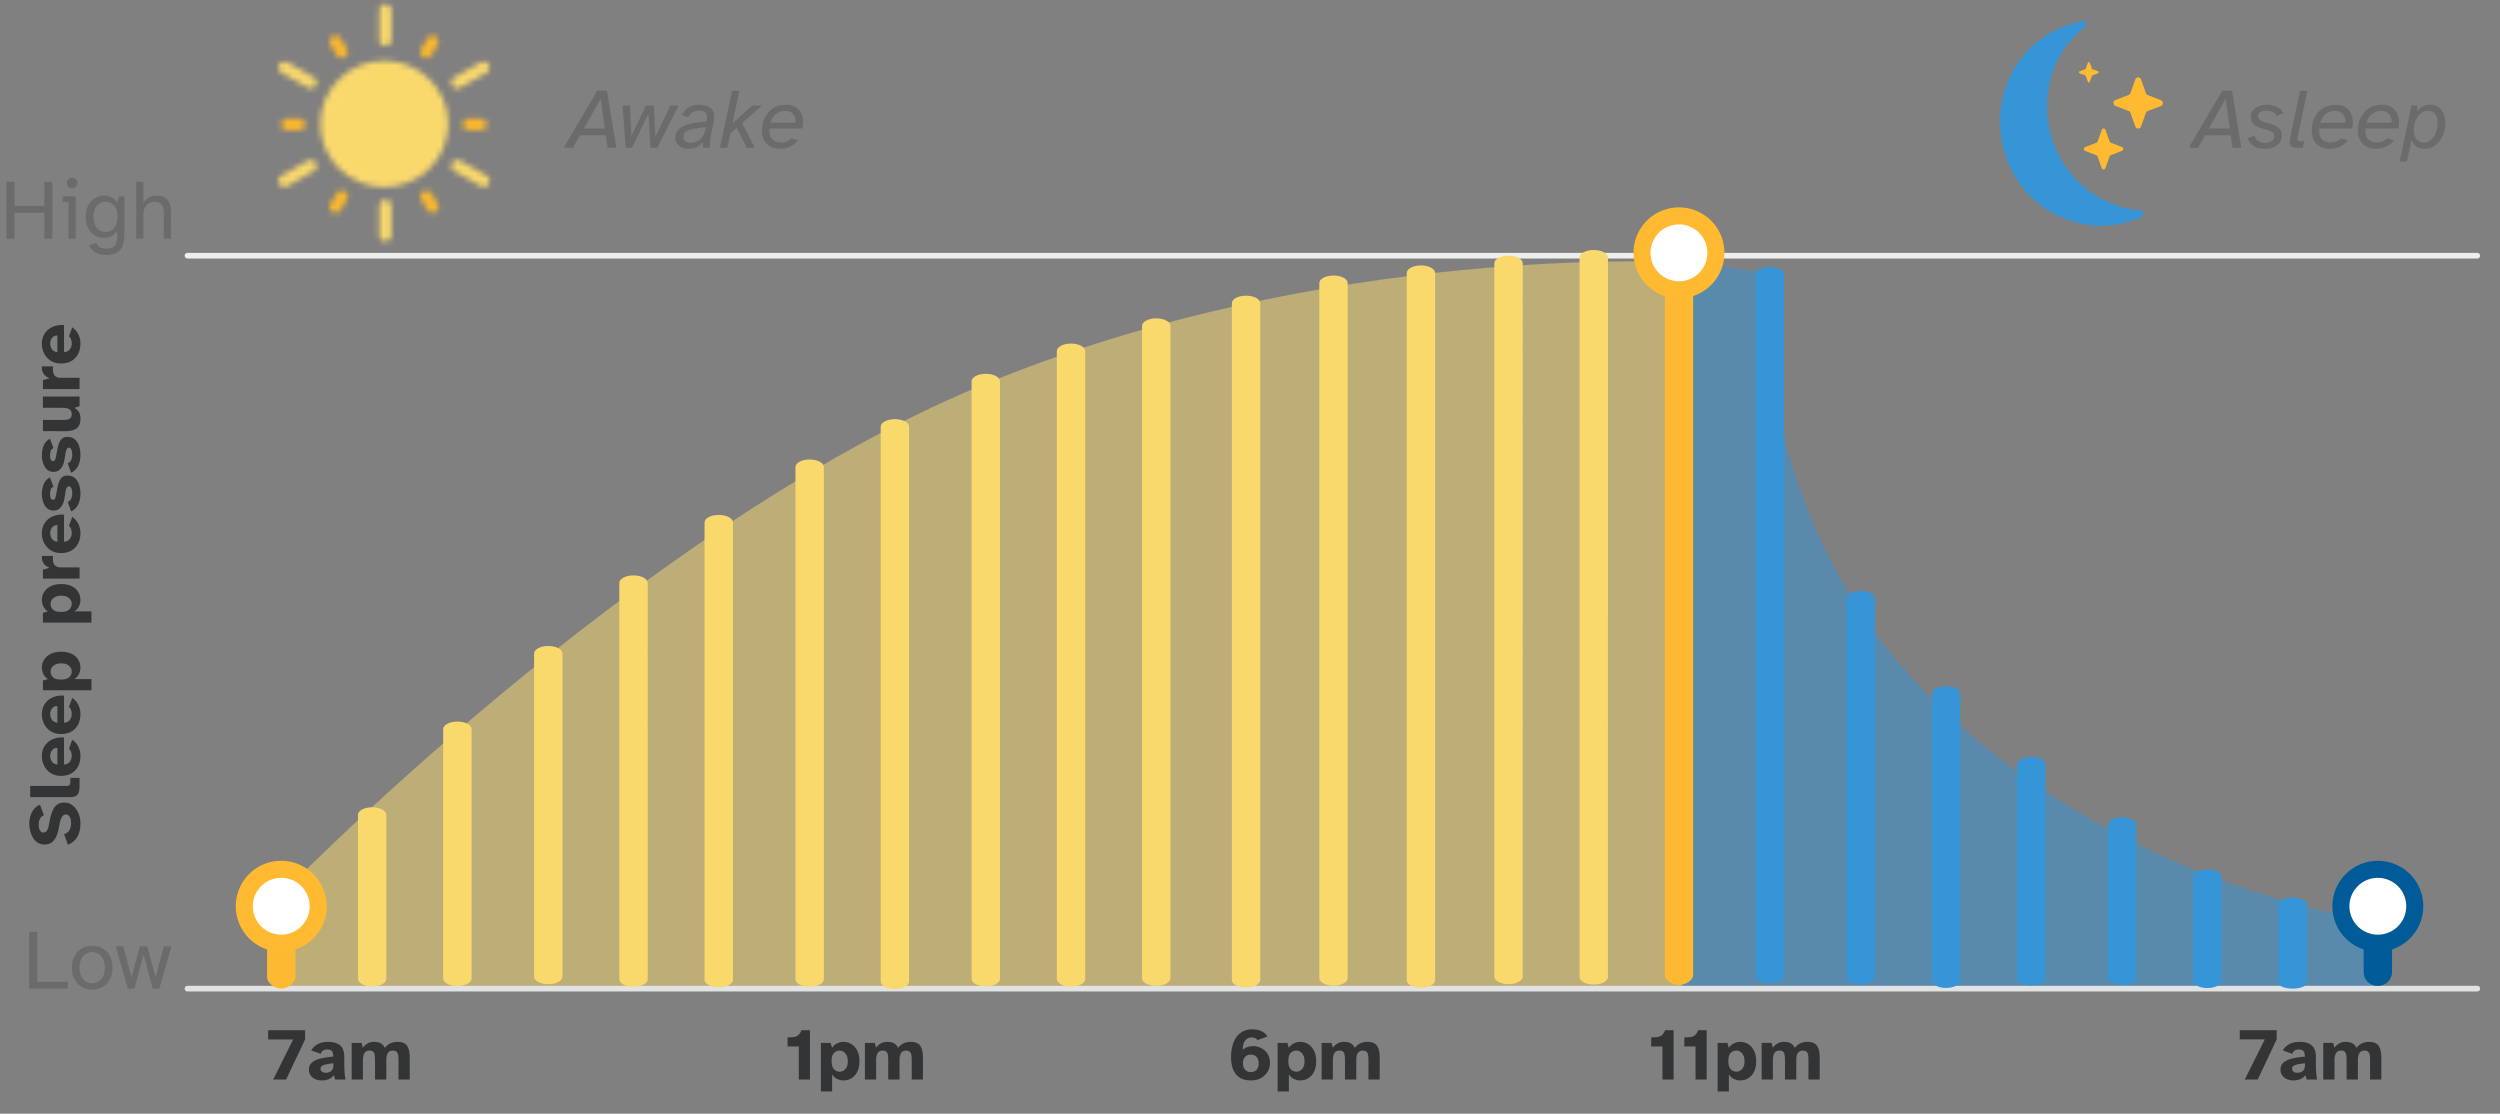 <svg width="440" height="196" fill="none" xmlns="http://www.w3.org/2000/svg"><rect width="100%" height="100%" fill="#808080" stroke="none"/><path fill-rule="evenodd" clip-rule="evenodd" d="M296 174h122.005L418 162s-43-5-77-38-30-76-30-76l-15-2v128z" fill="#3595D6" fill-opacity=".5"/><path fill-rule="evenodd" clip-rule="evenodd" d="M49 157.936s62.5-64.65 123.5-90c61-25.35 123.502-21.76 123.502-21.76v127.76H49v-16z" fill="#FADA6C" fill-opacity=".5"/><path d="M33 45h403" stroke="#EDEFEF" stroke-linecap="round" stroke-linejoin="round"/><path d="M33 174h403" stroke="#E1E3E3" stroke-linecap="round"/><path d="M47 160.5V172c0 .828 1.12 1.976 2.5 1.976S52 172.828 52 172v-11.5c0-.828-1.12-1.5-2.5-1.5s-2.5.672-2.5 1.5z" fill="#FDB932"/><path d="M63 143.406v28.865c0 .74 1.12 1.34 2.5 1.34s2.5-.59 2.5-1.33v-28.87c0-.73-1.12-1.33-2.5-1.33s-2.5.6-2.5 1.33v-.005zm15-15.08v43.888c0 .735 1.12 1.33 2.5 1.33s2.5-.595 2.5-1.33v-43.888c0-.735-1.12-1.33-2.5-1.33s-2.5.595-2.5 1.33zm21 43.566V115.02c0-.735-1.12-1.33-2.5-1.33s-2.5.595-2.5 1.33v56.872c0 .735 1.12 1.33 2.5 1.33s2.5-.595 2.5-1.33zm15 .458V102.6c0-.734-1.12-1.33-2.5-1.33s-2.5.596-2.5 1.33v69.75c0 .734 1.12 1.33 2.5 1.33s2.5-.596 2.5-1.33zm15 .086v-80.48c0-.735-1.12-1.33-2.5-1.33s-2.5.595-2.5 1.33v80.48c0 .734 1.12 1.33 2.5 1.33s2.5-.596 2.5-1.33zm16-.1V82.2c0-.736-1.12-1.332-2.5-1.332s-2.5.596-2.5 1.33v90.137c0 .735 1.12 1.33 2.5 1.33s2.5-.595 2.5-1.33v.001zm15 .414V75.102c0-.735-1.12-1.33-2.5-1.33s-2.5.595-2.5 1.33v97.648c0 .735 1.12 1.33 2.5 1.33s2.5-.595 2.5-1.33zm16-.472V67.118c0-.734-1.12-1.33-2.5-1.33s-2.5.596-2.5 1.33v105.16c0 .734 1.12 1.33 2.5 1.33s2.5-.596 2.5-1.33zm15 .042V61.797c0-.735-1.12-1.33-2.5-1.33s-2.5.595-2.5 1.33V172.32c0 .736 1.12 1.332 2.5 1.332s2.5-.596 2.5-1.33v-.002zm15-.142V57.36c0-.734-1.12-1.33-2.5-1.33s-2.5.596-2.5 1.33v114.82c0 .735 1.12 1.33 2.5 1.33s2.5-.595 2.5-1.33v-.002zm15.804.3V53.368c0-.733-1.12-1.33-2.5-1.33s-2.5.597-2.5 1.33v119.11c0 .735 1.12 1.33 2.5 1.33s2.5-.595 2.5-1.33zm15.392-.328V49.822c0-.735-1.12-1.33-2.5-1.33s-2.5.595-2.5 1.33V172.15c0 .734 1.12 1.33 2.5 1.33s2.5-.596 2.5-1.33zm15.39.37V48.048c0-.734-1.12-1.33-2.5-1.33s-2.5.596-2.5 1.33V172.52c0 .736 1.12 1.332 2.5 1.332s2.5-.596 2.5-1.33v-.002zm15.414-.642V46.33c0-.734-1.12-1.33-2.5-1.33s-2.5.596-2.5 1.33v125.55c0 .734 1.12 1.33 2.5 1.33s2.5-.596 2.5-1.33v-.002zm15 .072V45.33c0-.734-1.12-1.33-2.5-1.33s-2.5.596-2.5 1.33v126.62c0 .736 1.12 1.332 2.5 1.332s2.5-.596 2.5-1.33v-.002z" fill="#FAD96C"/><path d="M298 171.623V44.33c0-.734-1.12-1.33-2.5-1.33s-2.5.596-2.5 1.33v127.293c0 .735 1.12 1.732 2.5 1.732s2.5-.997 2.5-1.732z" fill="#FDB932"/><path d="M314 171.69V48.31c0-.724-1.12-1.31-2.5-1.31s-2.5.586-2.5 1.31v123.38c0 .724 1.12 1.31 2.5 1.31s2.5-.586 2.5-1.31zm16 .17v-66.53c0-.734-1.12-1.33-2.5-1.33s-2.5.596-2.5 1.33v66.53c0 .735 1.12 1.33 2.5 1.33s2.5-.595 2.5-1.33zm15 .69v-50.434c0-.735-1.12-1.33-2.5-1.33s-2.5.595-2.5 1.33v50.433c0 .73 1.12 1.33 2.5 1.33s2.5-.6 2.5-1.33v.001zm15-.46v-37.555c0-.735-1.12-1.33-2.5-1.33s-2.5.595-2.5 1.33v37.556c0 .74 1.12 1.34 2.5 1.34s2.5-.59 2.5-1.33v-.011zm16-.084V145.18c0-.735-1.12-1.33-2.5-1.33s-2.5.595-2.5 1.33v26.826c0 .735 1.12 1.33 2.5 1.33s2.5-.595 2.5-1.33zm15 .566v-18.24c0-.736-1.12-1.332-2.5-1.332s-2.5.596-2.5 1.33v18.242c0 .735 1.12 1.33 2.5 1.33s2.5-.595 2.5-1.33zm15 .408v-13.96c0-.564-1.12-1.02-2.5-1.02s-2.5.456-2.5 1.02v13.96c0 .564 1.12 1.02 2.5 1.02s2.5-.456 2.5-1.02z" fill="#3595D6"/><path d="M421 171v-13.5c0-.828-1.12-1.5-2.5-1.5s-2.5.672-2.5 1.5V171c0 1.547 1.12 2.516 2.5 2.516S421 172.5 421 171z" fill="#005B98"/><mask id="a" style="mask-type:alpha" maskUnits="userSpaceOnUse" x="56" y="10" width="23" height="23"><path d="M56.372 21.808c0 6.142 5.04 11.123 11.258 11.123 6.22 0 11.26-4.98 11.26-11.123 0-6.146-5.04-11.125-11.26-11.125-6.218 0-11.258 4.98-11.258 11.125z" fill="#fff"/></mask><g mask="url(#a)"><path fill-rule="evenodd" clip-rule="evenodd" d="M45.092 44.132h45.08V-.518h-45.08" fill="#FAD96C"/></g><mask id="b" style="mask-type:alpha" maskUnits="userSpaceOnUse" x="66" y="0" width="3" height="9"><path d="M66.76 1.775V7.02c0 .582.472 1.052 1.063 1.052.588 0 1.06-.47 1.06-1.052V1.775c0-.58-.472-1.048-1.06-1.048-.59 0-1.063.468-1.063 1.048z" fill="#fff"/></mask><g mask="url(#b)"><path fill-rule="evenodd" clip-rule="evenodd" d="M55.48 19.273h24.685v-29.75H55.479" fill="#F8D86C"/></g><mask id="c" style="mask-type:alpha" maskUnits="userSpaceOnUse" x="58" y="6" width="4" height="5"><path d="M58.544 6.415a1.04 1.04 0 0 0-.387 1.435l1.064 1.817c.295.502.944.675 1.455.385.51-.29.68-.933.387-1.433L60 6.8a1.062 1.062 0 0 0-.922-.526c-.18 0-.364.046-.534.14z" fill="#fff"/></mask><g mask="url(#c)"><path fill-rule="evenodd" clip-rule="evenodd" d="M46.73 21.395H72.49V-4.927H46.73" fill="#FAB72D"/></g><mask id="d" style="mask-type:alpha" maskUnits="userSpaceOnUse" x="49" y="10" width="7" height="6"><path d="M49.152 11.367a1.04 1.04 0 0 0 .39 1.435l4.608 2.623c.51.29 1.158.12 1.452-.383a1.04 1.04 0 0 0-.388-1.434l-4.608-2.623a1.074 1.074 0 0 0-1.454.382z" fill="#fff"/></mask><g mask="url(#d)"><path fill-rule="evenodd" clip-rule="evenodd" d="M37.727 26.768h29.304V-.359H37.727" fill="#F8D86C"/></g><mask id="e" style="mask-type:alpha" maskUnits="userSpaceOnUse" x="49" y="20" width="5" height="3"><path d="M50.553 20.852c-.588 0-1.065.468-1.065 1.05 0 .58.477 1.05 1.065 1.05h2.13c.587 0 1.064-.47 1.064-1.05 0-.582-.477-1.05-1.065-1.05h-2.13.001z" fill="#fff"/></mask><g mask="url(#e)"><path fill-rule="evenodd" clip-rule="evenodd" d="M38.208 34.152h26.82V9.65h-26.82" fill="#FAB72D"/></g><mask id="f" style="mask-type:alpha" maskUnits="userSpaceOnUse" x="49" y="28" width="7" height="5"><path d="M54.143 28.3l-4.608 2.622a1.04 1.04 0 0 0-.392 1.434c.293.51.946.68 1.454.39l4.613-2.63c.507-.29.684-.93.386-1.433a1.063 1.063 0 0 0-.92-.524c-.182 0-.366.044-.533.14z" fill="#fff"/></mask><g mask="url(#f)"><path fill-rule="evenodd" clip-rule="evenodd" d="M37.72 44.083h29.303V16.955H37.72" fill="#F8D86C"/></g><mask id="g" style="mask-type:alpha" maskUnits="userSpaceOnUse" x="58" y="33" width="4" height="5"><path d="M59.22 34.069l-1.067 1.818a1.04 1.04 0 0 0 .39 1.433c.514.29 1.163.118 1.457-.385l1.063-1.814a1.044 1.044 0 0 0-.388-1.436 1.07 1.07 0 0 0-1.455.384z" fill="#fff"/></mask><g mask="url(#g)"><path fill-rule="evenodd" clip-rule="evenodd" d="M46.73 48.663h25.758v-26.32H46.73" fill="#FAB72D"/></g><mask id="h" style="mask-type:alpha" maskUnits="userSpaceOnUse" x="66" y="35" width="3" height="8"><path d="M66.76 36.195v5.247c0 .577.472 1.048 1.062 1.048.59 0 1.062-.47 1.062-1.048v-5.247c0-.582-.474-1.05-1.062-1.05-.59 0-1.062.467-1.062 1.05z" fill="#fff"/></mask><g mask="url(#h)"><path fill-rule="evenodd" clip-rule="evenodd" d="M55.48 53.69h24.685V23.94H55.479" fill="#F8D86C"/></g><mask id="i" style="mask-type:alpha" maskUnits="userSpaceOnUse" x="73" y="33" width="5" height="5"><path d="M74.516 33.678c-.51.292-.685.934-.39 1.436l1.064 1.811c.294.502.945.678 1.456.386.51-.29.68-.934.39-1.435l-1.066-1.811a1.076 1.076 0 0 0-1.453-.385l-.001-.002z" fill="#fff"/></mask><g mask="url(#i)"><path fill-rule="evenodd" clip-rule="evenodd" d="M62.7 48.657h25.757v-26.32H62.7" fill="#FAB72D"/></g><mask id="j" style="mask-type:alpha" maskUnits="userSpaceOnUse" x="79" y="28" width="8" height="5"><path d="M80.46 28.16c-.355.013-.69.2-.88.523a1.039 1.039 0 0 0 .387 1.432l4.613 2.627c.51.29 1.16.12 1.454-.385.094-.158.14-.33.143-.5v-.05a1.046 1.046 0 0 0-.532-.883l-4.61-2.629a1.098 1.098 0 0 0-.487-.138h-.09l.002.002z" fill="#fff"/></mask><g mask="url(#j)"><path fill-rule="evenodd" clip-rule="evenodd" d="M68.155 44.083H97.46V16.955H68.155" fill="#F8D86C"/></g><mask id="k" style="mask-type:alpha" maskUnits="userSpaceOnUse" x="79" y="10" width="8" height="6"><path d="M84.574 10.985l-4.61 2.623c-.513.29-.685.93-.39 1.434a1.07 1.07 0 0 0 1.453.384l4.61-2.62c.51-.29.685-.93.39-1.43a1.066 1.066 0 0 0-1.454-.39z" fill="#fff"/></mask><g mask="url(#k)"><path fill-rule="evenodd" clip-rule="evenodd" d="M68.147 26.768H97.45V-.359H68.148" fill="#F8D86C"/></g><mask id="l" style="mask-type:alpha" maskUnits="userSpaceOnUse" x="81" y="20" width="5" height="3"><path d="M82.494 20.852c-.588 0-1.064.468-1.064 1.05 0 .58.476 1.05 1.064 1.05h2.13c.59 0 1.065-.47 1.065-1.05 0-.582-.48-1.05-1.07-1.05h-2.13.005z" fill="#fff"/></mask><g mask="url(#l)"><path fill-rule="evenodd" clip-rule="evenodd" d="M70.15 34.152h26.82V9.65H70.15" fill="#FAB72D"/></g><mask id="m" style="mask-type:alpha" maskUnits="userSpaceOnUse" x="73" y="6" width="5" height="5"><path d="M75.19 6.807l-1.063 1.816a1.039 1.039 0 0 0 .39 1.434c.51.292 1.156.12 1.452-.384l1.061-1.818c.29-.5.118-1.142-.39-1.432a1.073 1.073 0 0 0-1.457.384h.007z" fill="#fff"/></mask><g mask="url(#m)"><path fill-rule="evenodd" clip-rule="evenodd" d="M62.7 21.4h25.757V-4.92H62.7" fill="#FAB72D"/></g><path d="M366.565 3.735c-5.186.954-10 4.16-12.613 9.38-4.42 8.835-1.075 19.83 7.43 24.444 5.03 2.73 10.85 2.828 15.627.53.49-.237.35-1.004-.2-1.037-2.49-.16-5.08-1.017-7.42-2.335-8.379-4.732-11.559-15.702-7.089-24.45 1.17-2.283 2.84-4.054 4.68-5.565.4-.333.16-.977-.315-.977a.574.574 0 0 0-.1.01z" fill="#3595D6"/><path d="M375.818 13.985l-.858 2.402a.548.548 0 0 1-.315.326l-2.322.888c-.465.178-.465.86 0 1.038l2.322.887c.144.06.26.18.315.33l.858 2.41c.17.48.83.48 1 0l.86-2.4a.52.52 0 0 1 .314-.32l2.32-.88c.465-.18.465-.86 0-1.04l-2.32-.901a.541.541 0 0 1-.315-.325l-.857-2.415a.528.528 0 0 0-1.002-.002v.002zm-5.91 8.875l-.73 2.045a.367.367 0 0 1-.21.216l-1.975.757c-.305.116-.305.568 0 .683l1.976.76c.09.035.17.114.2.213l.73 2.04c.11.32.55.32.66 0l.74-2.04c.03-.1.11-.18.2-.22l1.97-.76c.3-.12.3-.57 0-.68l-1.969-.76a.378.378 0 0 1-.207-.216l-.73-2.046a.359.359 0 0 0-.34-.24c-.14 0-.274.08-.33.24l.015.008zm-2.441-11.817l-.363 1.022c-.02.05-.06.09-.104.108l-.99.38c-.153.056-.153.28 0 .34l.99.38c.045.018.085.06.104.108l.363 1.023c.057.15.274.15.333 0l.362-1.03c.02-.05.058-.09.105-.11l.987-.38c.154-.06.154-.29 0-.34l-.987-.38a.199.199 0 0 1-.105-.11l-.362-1.009a.177.177 0 0 0-.167-.12c-.07 0-.137.04-.166.12v-.002z" fill="#FFBA32"/><path d="M49.5 166a6.5 6.5 0 1 0 0-13 6.5 6.5 0 0 0 0 13zm246-115a6.5 6.5 0 1 0 0-13 6.5 6.5 0 0 0 0 13z" fill="#fff" stroke="#FFBA32" stroke-width="3"/><path d="M418.5 166a6.5 6.5 0 1 0 0-13 6.5 6.5 0 0 0 0 13z" fill="#fff" stroke="#005B98" stroke-width="3"/><path d="M1.14 42V31.98h1.41v4.26H7.8v-4.26h1.41V42H7.8v-4.545H2.55V42H1.14zm11.556-8.85a.93.93 0 0 1-.66-.27.948.948 0 0 1-.27-.675c0-.26.09-.48.27-.66a.93.93 0 0 1 .66-.27c.26 0 .48.09.66.27.19.18.285.4.285.66s-.095.485-.285.675c-.18.18-.4.27-.66.27zm-.63 8.85v-6.435h-1.035V34.56h2.295V42h-1.26zm6.575 2.88c-.4 0-.8-.06-1.2-.18-.39-.11-.74-.295-1.05-.555-.3-.26-.515-.595-.645-1.005l1.26-.345c.14.39.37.65.69.78.32.13.635.195.945.195.77 0 1.29-.185 1.56-.555.28-.37.42-.915.42-1.635v-.99c-.23.39-.535.7-.915.93-.38.23-.865.345-1.455.345-.55 0-1.065-.14-1.545-.42-.48-.29-.87-.71-1.17-1.26-.29-.56-.435-1.235-.435-2.025 0-.8.145-1.475.435-2.025.3-.55.69-.97 1.17-1.26.48-.29.995-.435 1.545-.435.59 0 1.075.12 1.455.36.38.23.685.54.915.93l.345-1.17h.915v6.735c0 1.18-.24 2.07-.72 2.67-.47.61-1.31.915-2.52.915zm-.075-4.065c.38 0 .725-.09 1.035-.27.32-.18.575-.465.765-.855.2-.39.3-.9.3-1.53s-.1-1.14-.3-1.53c-.19-.39-.445-.67-.765-.84-.31-.18-.655-.27-1.035-.27-.61 0-1.115.23-1.515.69-.39.45-.585 1.1-.585 1.95 0 .85.195 1.505.585 1.965.4.46.905.69 1.515.69zM23.975 42V31.98h1.26v3.705c.21-.35.505-.645.884-.885.38-.24.886-.36 1.515-.36.9 0 1.535.265 1.905.795.37.52.555 1.205.555 2.055V42h-1.26v-4.335c0-.38-.035-.73-.104-1.05a1.37 1.37 0 0 0-.465-.795c-.23-.2-.585-.3-1.066-.3-.61 0-1.09.21-1.44.63-.35.41-.524 1.015-.524 1.815V42h-1.26zM99.22 26l5.88-10.02h1.74L108.475 26h-1.545l-.315-2.19h-4.53L100.84 26h-1.62zm3.54-3.39h3.69l-.735-5.205-2.955 5.205zm7.361 3.39l-.555-7.44h1.305l.255 5.37 2.58-5.37h1.35l.3 5.49 2.64-5.49h1.44L115.701 26h-1.23l-.345-6-2.895 6h-1.11zm10.983.18c-.64 0-1.175-.175-1.605-.525-.42-.35-.63-.82-.63-1.41 0-.5.13-.915.39-1.245.27-.33.615-.595 1.035-.795.43-.2.89-.35 1.38-.45.5-.11.985-.19 1.455-.24.47-.05.875-.095 1.215-.135.03-.14.055-.27.075-.39a2.1 2.1 0 0 0 .03-.345c0-.79-.46-1.185-1.38-1.185-.46 0-.85.105-1.17.315-.32.2-.565.48-.735.84l-1.125-.345c.26-.56.64-1.005 1.14-1.335.5-.33 1.11-.495 1.83-.495.87 0 1.54.175 2.01.525.47.35.705.89.705 1.62 0 .17-.015.34-.045.51-.02.17-.065.41-.135.72-.06.31-.155.765-.285 1.365-.13.62-.22 1.16-.27 1.62-.04.45-.065.85-.075 1.2h-1.185l-.06-.945c-.33.37-.695.65-1.095.84-.39.19-.88.285-1.47.285zm.405-1.035c.68 0 1.26-.225 1.74-.675.49-.46.8-1.07.93-1.83l.045-.255c-.83.08-1.54.175-2.13.285-.59.1-1.04.26-1.35.48-.31.22-.465.545-.465.975 0 .34.12.595.36.765.24.17.53.255.87.255zm5.212.855l2.13-10.02h1.29l-1.23 5.745 3.525-3.165h1.68l-3.51 3.105L132.841 26h-1.41l-1.785-3.48-1.11.99-.525 2.49h-1.29zm10.555.18c-.98 0-1.755-.285-2.325-.855-.56-.57-.84-1.34-.84-2.31 0-.87.17-1.65.51-2.34.35-.69.84-1.235 1.47-1.635.64-.4 1.39-.6 2.25-.6.67 0 1.225.135 1.665.405.44.27.77.64.99 1.11.23.46.345.975.345 1.545 0 .36-.045.735-.135 1.125h-5.76c-.01.07-.015.14-.015.21v.21c0 .51.095.915.285 1.215.2.29.455.5.765.63.31.12.625.18.945.18.42 0 .78-.065 1.08-.195.3-.14.555-.32.765-.54l1.17.36c-.34.44-.775.8-1.305 1.08-.52.27-1.14.405-1.86.405zm-1.65-4.575h4.395a.695.695 0 0 0 .015-.135v-.12c0-.3-.065-.59-.195-.87a1.53 1.53 0 0 0-.6-.69c-.27-.18-.63-.27-1.08-.27a2.592 2.592 0 0 0-1.995.945c-.26.31-.44.69-.54 1.14zM385.22 26l5.88-10.02h1.74L394.475 26h-1.545l-.315-2.19h-4.53L386.84 26h-1.62zm3.54-3.39h3.69l-.735-5.205-2.955 5.205zm9.839 3.57c-.75 0-1.38-.145-1.89-.435-.51-.29-.895-.77-1.155-1.44l1.29-.435c.08.44.3.765.66.975.36.21.74.315 1.14.315a2.1 2.1 0 0 0 1.125-.315c.34-.21.51-.51.51-.9 0-.28-.1-.495-.3-.645-.2-.16-.46-.29-.78-.39-.31-.1-.64-.195-.99-.285a6.7 6.7 0 0 1-1.005-.375 2.182 2.182 0 0 1-.765-.645c-.2-.27-.3-.63-.3-1.08 0-.47.14-.855.42-1.155.28-.31.635-.54 1.065-.69.44-.16.9-.24 1.38-.24.41 0 .81.06 1.2.18.39.11.735.28 1.035.51.3.22.51.5.63.84l-1.2.42c-.1-.3-.325-.525-.675-.675-.35-.16-.715-.24-1.095-.24s-.725.08-1.035.24c-.3.16-.45.405-.45.735 0 .27.1.485.3.645.2.15.46.275.78.375.32.1.655.2 1.005.3.36.09.7.215 1.02.375.32.16.58.375.78.645.2.26.3.615.3 1.065 0 .51-.135.94-.405 1.29-.27.34-.63.6-1.08.78a4.26 4.26 0 0 1-1.515.255zm5.873-.18c-.58 0-.975-.08-1.185-.24-.2-.17-.3-.425-.3-.765 0-.27.035-.56.105-.87l1.725-8.145h1.29l-1.68 7.92c-.02.11-.04.21-.06.3a2.2 2.2 0 0 0-.015.24c0 .15.045.26.135.33.09.07.26.105.51.105h.555l-.24 1.125h-.84zm5.562.18c-.981 0-1.755-.285-2.325-.855-.56-.57-.84-1.34-.84-2.31 0-.87.17-1.65.51-2.34.35-.69.84-1.235 1.47-1.635.64-.4 1.39-.6 2.25-.6.67 0 1.225.135 1.665.405.44.27.77.64.99 1.11.23.46.345.975.345 1.545 0 .36-.046.735-.135 1.125h-5.76c-.01.07-.015.14-.015.21v.21c0 .51.095.915.285 1.215.2.29.455.5.765.63.31.12.624.18.945.18.42 0 .78-.065 1.08-.195.3-.14.555-.32.765-.54l1.17.36c-.34.44-.775.8-1.305 1.08-.52.27-1.14.405-1.86.405zm-1.65-4.575h4.395a.695.695 0 0 0 .015-.135v-.12c0-.3-.065-.59-.195-.87a1.53 1.53 0 0 0-.6-.69c-.27-.18-.63-.27-1.08-.27-.37 0-.73.08-1.08.24-.351.16-.655.395-.915.705-.26.31-.44.69-.54 1.14zm9.779 4.575c-.98 0-1.755-.285-2.325-.855-.56-.57-.84-1.34-.84-2.31 0-.87.17-1.65.51-2.34.35-.69.84-1.235 1.47-1.635.64-.4 1.39-.6 2.25-.6.67 0 1.225.135 1.665.405.44.27.77.64.99 1.11.23.46.345.975.345 1.545 0 .36-.045.735-.135 1.125h-5.76c-.01.07-.015.14-.015.21v.21c0 .51.095.915.285 1.215.2.29.455.5.765.63.31.12.625.18.945.18.42 0 .78-.065 1.08-.195.3-.14.555-.32.765-.54l1.17.36c-.34.44-.775.8-1.305 1.08-.52.27-1.14.405-1.86.405zm-1.65-4.575h4.395a.695.695 0 0 0 .015-.135v-.12c0-.3-.065-.59-.195-.87a1.53 1.53 0 0 0-.6-.69c-.27-.18-.63-.27-1.08-.27a2.592 2.592 0 0 0-1.995.945c-.26.31-.44.69-.54 1.14zm5.82 6.825l2.1-9.87h.945l.075.99c.2-.29.48-.545.84-.765.37-.23.835-.345 1.395-.345.61 0 1.11.145 1.5.435.4.28.695.66.885 1.14.2.48.3 1.01.3 1.59 0 .53-.075 1.065-.225 1.605-.15.53-.375 1.02-.675 1.47-.29.45-.665.815-1.125 1.095-.45.27-.98.405-1.59.405-.59 0-1.085-.14-1.485-.42-.39-.28-.67-.665-.84-1.155l-.81 3.825h-1.29zm4.29-3.315c.39 0 .73-.105 1.02-.315.3-.21.55-.485.75-.825.21-.35.365-.735.465-1.155.11-.43.165-.855.165-1.275 0-.63-.15-1.125-.45-1.485-.3-.36-.715-.54-1.245-.54-.52 0-.97.17-1.35.51-.37.33-.66.75-.87 1.26-.2.51-.3 1.035-.3 1.575 0 .62.16 1.15.48 1.59.32.44.765.66 1.335.66zM5.14 174v-10.02h1.41v8.805h5.385V174H5.14zm11.086.18c-.43 0-.855-.075-1.275-.225-.42-.15-.805-.38-1.155-.69a3.575 3.575 0 0 1-.825-1.215c-.21-.49-.315-1.07-.315-1.74 0-.67.105-1.25.315-1.74.21-.49.485-.89.825-1.2.35-.32.735-.555 1.155-.705.42-.15.845-.225 1.275-.225.43 0 .855.075 1.275.225.43.15.815.385 1.155.705.35.31.625.71.825 1.2.21.49.315 1.07.315 1.74 0 .67-.105 1.25-.315 1.74-.2.49-.475.895-.825 1.215-.34.31-.725.54-1.155.69-.42.15-.845.225-1.275.225zm0-1.11c.36 0 .71-.095 1.05-.285.34-.2.62-.5.84-.9.22-.41.33-.935.33-1.575 0-.64-.11-1.16-.33-1.56-.22-.41-.5-.71-.84-.9-.34-.2-.69-.3-1.05-.3-.35 0-.7.1-1.05.3-.34.19-.62.49-.84.9-.22.4-.33.92-.33 1.56s.11 1.165.33 1.575c.22.4.5.7.84.9.35.19.7.285 1.05.285zm6.281.93l-2.145-7.44h1.35l1.425 5.505 1.485-5.505h1.305l1.47 5.505 1.425-5.505h1.35l-2.13 7.44h-1.155l-1.62-5.985-1.62 5.985h-1.14z" fill="#6B6B6B"/><path d="M14.156 144.918c0 .945-.19 1.742-.572 2.392a3.208 3.208 0 0 1-1.625 1.365l-.676-1.872c.416-.121.724-.346.923-.676.2-.338.3-.745.3-1.222 0-.251-.027-.494-.079-.728a1.48 1.48 0 0 0-.286-.585.696.696 0 0 0-.546-.234c-.303 0-.537.148-.702.442-.173.295-.303.676-.39 1.144l-.208 1.053a5.829 5.829 0 0 1-.429 1.313c-.2.399-.46.72-.78.962-.33.243-.74.364-1.235.364-.468 0-.87-.108-1.209-.325a2.614 2.614 0 0 1-.832-.858 4.263 4.263 0 0 1-.48-1.196 5.142 5.142 0 0 1-.17-1.3c0-.468.065-.918.195-1.352.13-.442.334-.836.611-1.183a2.534 2.534 0 0 1 1.08-.793l.675 1.859a1.26 1.26 0 0 0-.676.611c-.156.286-.234.633-.234 1.04 0 .399.074.733.221 1.001.139.26.342.39.611.39a.713.713 0 0 0 .56-.273 1.56 1.56 0 0 0 .324-.715l.234-1.17c.07-.355.16-.715.273-1.079.104-.364.247-.697.43-1.001.172-.312.406-.563.701-.754.295-.19.668-.286 1.118-.286.46 0 .871.109 1.235.325.355.208.654.49.897.845.243.347.43.737.56 1.17.12.434.181.876.181 1.326zM14 138.169c0 .529-.043.949-.13 1.261-.095.312-.273.538-.533.676-.268.13-.654.195-1.157.195H5.316v-1.976h6.344c.303 0 .503-.06.598-.182.087-.121.13-.346.13-.676v-.559H14v1.261zm.156-5.153c0 .693-.134 1.308-.403 1.846a3.104 3.104 0 0 1-1.183 1.248c-.511.294-1.122.442-1.833.442-.684 0-1.278-.156-1.78-.468a3.338 3.338 0 0 1-1.17-1.261 3.666 3.666 0 0 1-.417-1.729c0-.711.17-1.318.507-1.82.33-.512.789-.897 1.378-1.157.58-.26 1.252-.369 2.015-.325v4.771c.45-.035.789-.2 1.014-.494.225-.304.338-.637.338-1.001 0-.304-.043-.564-.13-.78a1.398 1.398 0 0 0-.35-.52l.571-1.573c.494.338.858.762 1.092 1.274.234.502.351 1.018.351 1.547zm-4.056 1.547v-2.938c-.416.008-.728.151-.936.429a1.555 1.555 0 0 0-.325.988c0 .372.1.706.3 1.001.198.286.52.459.961.52zm4.056-8.911c0 .694-.134 1.309-.403 1.846a3.092 3.092 0 0 1-1.183 1.248c-.511.295-1.122.442-1.833.442-.684 0-1.278-.156-1.78-.468a3.33 3.33 0 0 1-1.17-1.261 3.663 3.663 0 0 1-.417-1.729c0-.71.17-1.317.507-1.82a3.07 3.07 0 0 1 1.378-1.157c.58-.26 1.252-.368 2.015-.325v4.771c.45-.034.789-.199 1.014-.494a1.64 1.64 0 0 0 .338-1.001c0-.303-.043-.563-.13-.78a1.414 1.414 0 0 0-.35-.52l.571-1.573c.494.338.858.763 1.092 1.274.234.503.351 1.019.351 1.547zm-4.056 1.547v-2.938c-.416.009-.728.152-.936.429a1.559 1.559 0 0 0-.325.988c0 .373.1.707.3 1.001.198.286.52.46.961.52zm5.993-5.712h-8.54v-1.716l.883-.26a1.929 1.929 0 0 1-.793-.871c-.182-.381-.273-.745-.273-1.092 0-.555.139-1.044.416-1.469.277-.433.672-.771 1.183-1.014.503-.243 1.105-.364 1.807-.364s1.309.121 1.82.364a2.71 2.71 0 0 1 1.157 1.014c.269.425.403.914.403 1.469 0 .347-.09.711-.273 1.092-.182.373-.45.663-.806.871h3.016v1.976zm-3.47-3.315c0-.381-.157-.711-.469-.988-.312-.286-.771-.429-1.378-.429-.59 0-1.049.143-1.378.429-.33.277-.494.607-.494.988 0 .39.139.728.416 1.014.277.277.75.416 1.417.416.659 0 1.14-.139 1.443-.416.295-.286.442-.624.442-1.014zm3.47-8.593h-8.54v-1.716l.883-.26a1.934 1.934 0 0 1-.793-.871c-.182-.382-.273-.746-.273-1.092 0-.555.139-1.045.416-1.469.277-.434.672-.772 1.183-1.014.503-.243 1.105-.364 1.807-.364s1.309.121 1.82.364c.503.242.889.58 1.157 1.014.269.424.403.914.403 1.469 0 .346-.09.71-.273 1.092-.182.372-.45.663-.806.871h3.016v1.976zm-3.47-3.315c0-.382-.157-.711-.469-.988-.312-.286-.771-.429-1.378-.429-.59 0-1.049.143-1.378.429-.33.277-.494.606-.494.988 0 .39.139.728.416 1.014.277.277.75.416 1.417.416.659 0 1.14-.139 1.443-.416.295-.286.442-.624.442-1.014zM14 101.835H7.552v-1.56l1.183-.351c-.52-.2-.884-.473-1.092-.82-.208-.346-.299-.766-.273-1.26h1.976a1.689 1.689 0 0 0-.026.273 2.37 2.37 0 0 0-.013.26c0 .476.113.845.338 1.105.225.25.594.377 1.105.377H14v1.976zm.156-8.035c0 .693-.134 1.308-.403 1.846a3.095 3.095 0 0 1-1.183 1.248c-.511.294-1.122.442-1.833.442-.684 0-1.278-.156-1.78-.468a3.336 3.336 0 0 1-1.17-1.261 3.665 3.665 0 0 1-.417-1.73c0-.71.17-1.317.507-1.82.33-.51.789-.896 1.378-1.156.58-.26 1.252-.369 2.015-.325v4.77c.45-.034.789-.199 1.014-.493.225-.304.338-.637.338-1.001a2.1 2.1 0 0 0-.13-.78 1.406 1.406 0 0 0-.35-.52l.571-1.573c.494.338.858.762 1.092 1.274.234.502.351 1.018.351 1.547zM10.1 95.347v-2.938c-.416.008-.728.151-.936.429a1.557 1.557 0 0 0-.325.988c0 .372.1.706.3 1 .198.287.52.46.961.52zm4.056-8.495c0 .754-.139 1.409-.416 1.963a2.557 2.557 0 0 1-1.222 1.196l-.61-1.677c.268-.095.472-.277.61-.546.13-.277.195-.602.195-.975 0-.32-.047-.602-.143-.845-.104-.25-.255-.377-.455-.377-.139 0-.255.074-.35.221-.096.148-.174.408-.235.78l-.195 1.157c-.104.624-.316 1.131-.637 1.521-.32.39-.75.585-1.287.585-.45 0-.828-.134-1.13-.403-.304-.277-.53-.64-.677-1.092a4.463 4.463 0 0 1-.234-1.469c0-.615.113-1.183.338-1.703.217-.528.58-.914 1.092-1.157l.611 1.664a.635.635 0 0 0-.468.43c-.087.225-.13.485-.13.78 0 .71.173 1.065.52 1.065.13 0 .238-.06.325-.182.078-.12.143-.325.195-.61l.221-1.197c.139-.78.342-1.356.611-1.729.269-.372.672-.559 1.21-.559.502 0 .922.143 1.26.43.338.285.59.667.754 1.143.165.477.247 1.006.247 1.586zm0-6.804c0 .754-.139 1.408-.416 1.963a2.557 2.557 0 0 1-1.222 1.196l-.61-1.677c.268-.096.472-.278.61-.546.13-.278.195-.603.195-.975 0-.32-.047-.603-.143-.845-.104-.252-.255-.377-.455-.377-.139 0-.255.073-.35.22-.096.148-.174.408-.235.78l-.195 1.158c-.104.624-.316 1.13-.637 1.52-.32.39-.75.586-1.287.586-.45 0-.828-.135-1.13-.403-.304-.278-.53-.642-.677-1.092a4.462 4.462 0 0 1-.234-1.47c0-.615.113-1.182.338-1.702.217-.529.58-.915 1.092-1.157l.611 1.664a.635.635 0 0 0-.468.429c-.087.225-.13.485-.13.78 0 .71.173 1.066.52 1.066.13 0 .238-.06.325-.182.078-.122.143-.325.195-.611l.221-1.196c.139-.78.342-1.357.611-1.73.269-.372.672-.558 1.21-.558.502 0 .922.143 1.26.429.338.286.59.667.754 1.144.165.476.247 1.005.247 1.586zm0-6.399c0 .572-.104 1.023-.312 1.352-.216.321-.528.55-.936.69-.407.13-.901.194-1.482.194H7.552V73.91h3.601c.59 0 .984-.086 1.183-.26.19-.182.286-.433.286-.754 0-.39-.13-.671-.39-.845-.26-.182-.689-.273-1.287-.273H7.552v-1.989H14v1.716l-.91.273c.32.191.58.43.78.715.19.278.286.663.286 1.157zM14 68.471H7.552v-1.56l1.183-.35c-.52-.2-.884-.473-1.092-.82-.208-.346-.299-.767-.273-1.26h1.976a1.689 1.689 0 0 0-.026.272 2.37 2.37 0 0 0-.013.26c0 .477.113.845.338 1.105.225.252.594.377 1.105.377H14v1.976zm.156-8.035c0 .694-.134 1.31-.403 1.846a3.095 3.095 0 0 1-1.183 1.248c-.511.295-1.122.442-1.833.442-.684 0-1.278-.156-1.78-.468a3.336 3.336 0 0 1-1.17-1.26 3.665 3.665 0 0 1-.417-1.73c0-.71.17-1.317.507-1.82.33-.51.789-.897 1.378-1.157.58-.26 1.252-.368 2.015-.325v4.771c.45-.034.789-.199 1.014-.494.225-.303.338-.637.338-1a2.1 2.1 0 0 0-.13-.78 1.406 1.406 0 0 0-.35-.52l.571-1.574c.494.338.858.763 1.092 1.274.234.503.351 1.019.351 1.547zM10.1 61.983v-2.938c-.416.01-.728.152-.936.43a1.557 1.557 0 0 0-.325.987c0 .373.1.707.3 1.001.198.286.52.46.961.52zM48.08 190l3.522-7.059h-4.407v-1.625h6.5v1.625L50.355 190h-2.276zm8.514.156c-.408 0-.78-.078-1.118-.234a1.996 1.996 0 0 1-.806-.65 1.728 1.728 0 0 1-.3-1.014c0-.528.183-.949.547-1.261.372-.312.88-.546 1.52-.702a13.639 13.639 0 0 1 2.21-.325c0-.459-.073-.784-.22-.975-.148-.19-.434-.286-.858-.286a1.32 1.32 0 0 0-.715.195c-.2.122-.334.312-.403.572l-1.664-.598c.216-.433.576-.793 1.079-1.079.511-.286 1.135-.429 1.872-.429.918 0 1.625.204 2.119.611.494.408.74 1.101.74 2.08v1.417a16.675 16.675 0 0 0 .105 1.807c.034.286.073.525.117.715h-1.833l-.234-.78c-.243.338-.55.581-.923.728a3.442 3.442 0 0 1-1.235.208zm.728-1.352c.39 0 .715-.104.975-.312.26-.208.39-.606.39-1.196v-.156c-.685.061-1.235.156-1.651.286-.416.122-.624.351-.624.689 0 .208.086.377.26.507.173.122.39.182.65.182zM61.894 190v-6.448h1.73l.246.858c.148-.242.39-.476.728-.702.338-.225.746-.338 1.222-.338.512 0 .919.091 1.222.273.312.182.542.451.69.806.25-.355.567-.624.948-.806.39-.182.81-.273 1.261-.273.824 0 1.391.234 1.703.702.312.46.468 1.127.468 2.002V190h-1.976v-3.432c0-.303-.017-.58-.052-.832-.034-.251-.121-.45-.26-.598-.138-.156-.368-.234-.689-.234-.398 0-.689.143-.87.429-.183.278-.274.698-.274 1.261V190h-1.989v-3.432c0-.303-.017-.58-.052-.832-.026-.251-.108-.45-.247-.598-.13-.156-.35-.234-.663-.234-.407 0-.706.148-.897.442-.182.295-.273.724-.273 1.287V190h-1.976zm78.693 0v-5.824h-1.976v-1.599c.459 0 .841-.021 1.144-.065.303-.052.555-.164.754-.338.208-.182.39-.468.546-.858h1.495V190h-1.963zm3.89 2.093v-8.541h1.716l.26.884a1.94 1.94 0 0 1 .871-.793c.382-.182.746-.273 1.092-.273.555 0 1.045.139 1.469.416.434.278.772.672 1.014 1.183.243.503.364 1.105.364 1.807s-.121 1.309-.364 1.82a2.69 2.69 0 0 1-1.014 1.157c-.424.269-.914.403-1.469.403-.346 0-.71-.091-1.092-.273a2.008 2.008 0 0 1-.871-.806v3.016h-1.976zm3.315-3.471c.382 0 .711-.156.988-.468.286-.312.429-.771.429-1.378 0-.589-.143-1.048-.429-1.378-.277-.329-.606-.494-.988-.494-.39 0-.728.139-1.014.416-.277.278-.416.75-.416 1.417 0 .659.139 1.14.416 1.443.286.295.624.442 1.014.442zm4.429 1.378v-6.448h1.729l.247.858c.148-.242.39-.476.728-.702.338-.225.746-.338 1.222-.338.512 0 .919.091 1.222.273.312.182.542.451.689.806a2.44 2.44 0 0 1 .949-.806c.39-.182.811-.273 1.261-.273.824 0 1.391.234 1.703.702.312.46.468 1.127.468 2.002V190h-1.976v-3.432c0-.303-.017-.58-.052-.832-.034-.251-.121-.45-.26-.598-.138-.156-.368-.234-.689-.234-.398 0-.689.143-.871.429-.182.278-.273.698-.273 1.261V190h-1.989v-3.432c0-.303-.017-.58-.052-.832-.026-.251-.108-.45-.247-.598-.13-.156-.351-.234-.663-.234-.407 0-.706.148-.897.442-.182.295-.273.724-.273 1.287V190h-1.976zm67.952.156c-.832 0-1.508-.173-2.028-.52-.511-.346-.888-.832-1.131-1.456-.234-.624-.351-1.343-.351-2.158 0-.624.069-1.226.208-1.807.139-.58.356-1.1.65-1.56a3.362 3.362 0 0 1 1.17-1.092c.477-.268 1.053-.403 1.729-.403.659 0 1.209.117 1.651.351.442.226.776.529 1.001.91l-1.768.637a.83.83 0 0 0-.403-.338 1.414 1.414 0 0 0-.611-.13c-.459 0-.836.178-1.131.533-.286.347-.429.893-.429 1.638a2.38 2.38 0 0 1 .767-.468c.303-.112.667-.169 1.092-.169.511 0 .988.122 1.43.364.451.234.81.572 1.079 1.014.277.434.416.949.416 1.547s-.143 1.131-.429 1.599c-.286.468-.68.837-1.183 1.105-.503.269-1.079.403-1.729.403zm-.013-1.469c.425 0 .759-.138 1.001-.416.243-.286.364-.658.364-1.118 0-.459-.121-.832-.364-1.118-.242-.286-.581-.429-1.014-.429-.416 0-.754.139-1.014.416-.251.278-.377.65-.377 1.118 0 .468.126.845.377 1.131.26.278.602.416 1.027.416zm4.704 3.406v-8.541h1.716l.26.884c.208-.355.498-.619.871-.793.381-.182.745-.273 1.092-.273.555 0 1.044.139 1.469.416.433.278.771.672 1.014 1.183.243.503.364 1.105.364 1.807s-.121 1.309-.364 1.82c-.243.503-.581.889-1.014 1.157-.425.269-.914.403-1.469.403-.347 0-.711-.091-1.092-.273a2.003 2.003 0 0 1-.871-.806v3.016h-1.976zm3.315-3.471c.381 0 .711-.156.988-.468.286-.312.429-.771.429-1.378 0-.589-.143-1.048-.429-1.378-.277-.329-.607-.494-.988-.494-.39 0-.728.139-1.014.416-.277.278-.416.75-.416 1.417 0 .659.139 1.14.416 1.443.286.295.624.442 1.014.442zm4.429 1.378v-6.448h1.729l.247.858c.148-.242.39-.476.728-.702.338-.225.745-.338 1.222-.338.512 0 .919.091 1.222.273.312.182.542.451.689.806.251-.355.568-.624.949-.806.39-.182.81-.273 1.261-.273.824 0 1.391.234 1.703.702.312.46.468 1.127.468 2.002V190h-1.976v-3.432c0-.303-.017-.58-.052-.832-.034-.251-.121-.45-.26-.598-.139-.156-.368-.234-.689-.234-.398 0-.689.143-.871.429-.182.278-.273.698-.273 1.261V190h-1.989v-3.432c0-.303-.017-.58-.052-.832-.026-.251-.108-.45-.247-.598-.13-.156-.351-.234-.663-.234-.407 0-.706.148-.897.442-.182.295-.273.724-.273 1.287V190h-1.976zm59.979 0v-5.824h-1.976v-1.599c.459 0 .841-.021 1.144-.065.304-.052.555-.164.754-.338.208-.182.39-.468.546-.858h1.495V190h-1.963zm5.827 0v-5.824h-1.976v-1.599c.46 0 .841-.021 1.144-.065.304-.052.555-.164.754-.338.208-.182.39-.468.546-.858h1.495V190h-1.963zm3.89 2.093v-8.541h1.716l.26.884a1.94 1.94 0 0 1 .871-.793c.382-.182.746-.273 1.092-.273.555 0 1.045.139 1.469.416.434.278.772.672 1.014 1.183.243.503.364 1.105.364 1.807s-.121 1.309-.364 1.82a2.69 2.69 0 0 1-1.014 1.157c-.424.269-.914.403-1.469.403-.346 0-.71-.091-1.092-.273a2.008 2.008 0 0 1-.871-.806v3.016h-1.976zm3.315-3.471c.382 0 .711-.156.988-.468.286-.312.429-.771.429-1.378 0-.589-.143-1.048-.429-1.378-.277-.329-.606-.494-.988-.494-.39 0-.728.139-1.014.416-.277.278-.416.75-.416 1.417 0 .659.139 1.14.416 1.443.286.295.624.442 1.014.442zm4.43 1.378v-6.448h1.729l.247.858c.147-.242.39-.476.728-.702.338-.225.745-.338 1.222-.338.511 0 .918.091 1.222.273.312.182.541.451.689.806.251-.355.567-.624.949-.806.39-.182.81-.273 1.261-.273.823 0 1.391.234 1.703.702.312.46.468 1.127.468 2.002V190h-1.976v-3.432c0-.303-.018-.58-.052-.832-.035-.251-.122-.45-.26-.598-.139-.156-.369-.234-.689-.234-.399 0-.689.143-.871.429-.182.278-.273.698-.273 1.261V190h-1.989v-3.432c0-.303-.018-.58-.052-.832-.026-.251-.109-.45-.247-.598-.13-.156-.351-.234-.663-.234-.408 0-.707.148-.897.442-.182.295-.273.724-.273 1.287V190h-1.976zm85.03 0l3.523-7.059h-4.407v-1.625h6.5v1.625L397.354 190h-2.275zm8.515.156c-.408 0-.78-.078-1.118-.234a1.994 1.994 0 0 1-.806-.65 1.724 1.724 0 0 1-.299-1.014c0-.528.182-.949.546-1.261.372-.312.879-.546 1.521-.702a13.634 13.634 0 0 1 2.21-.325c0-.459-.074-.784-.221-.975-.148-.19-.434-.286-.858-.286a1.32 1.32 0 0 0-.715.195c-.2.122-.334.312-.403.572l-1.664-.598c.216-.433.576-.793 1.079-1.079.511-.286 1.135-.429 1.872-.429.918 0 1.625.204 2.119.611.494.408.741 1.101.741 2.08v1.417a15.984 15.984 0 0 0 .104 1.807c.034.286.073.525.117.715h-1.833l-.234-.78a2.047 2.047 0 0 1-.923.728 3.443 3.443 0 0 1-1.235.208zm.728-1.352c.39 0 .715-.104.975-.312.26-.208.39-.606.39-1.196v-.156c-.685.061-1.235.156-1.651.286-.416.122-.624.351-.624.689 0 .208.086.377.26.507.173.122.39.182.65.182zm4.572 1.196v-6.448h1.729l.247.858c.148-.242.39-.476.728-.702.338-.225.746-.338 1.222-.338.512 0 .919.091 1.222.273.312.182.542.451.689.806a2.44 2.44 0 0 1 .949-.806c.39-.182.811-.273 1.261-.273.824 0 1.391.234 1.703.702.312.46.468 1.127.468 2.002V190h-1.976v-3.432c0-.303-.017-.58-.052-.832-.034-.251-.121-.45-.26-.598-.138-.156-.368-.234-.689-.234-.398 0-.689.143-.871.429-.182.278-.273.698-.273 1.261V190h-1.989v-3.432c0-.303-.017-.58-.052-.832-.026-.251-.108-.45-.247-.598-.13-.156-.351-.234-.663-.234-.407 0-.706.148-.897.442-.182.295-.273.724-.273 1.287V190h-1.976z" fill="#333435"/></svg>